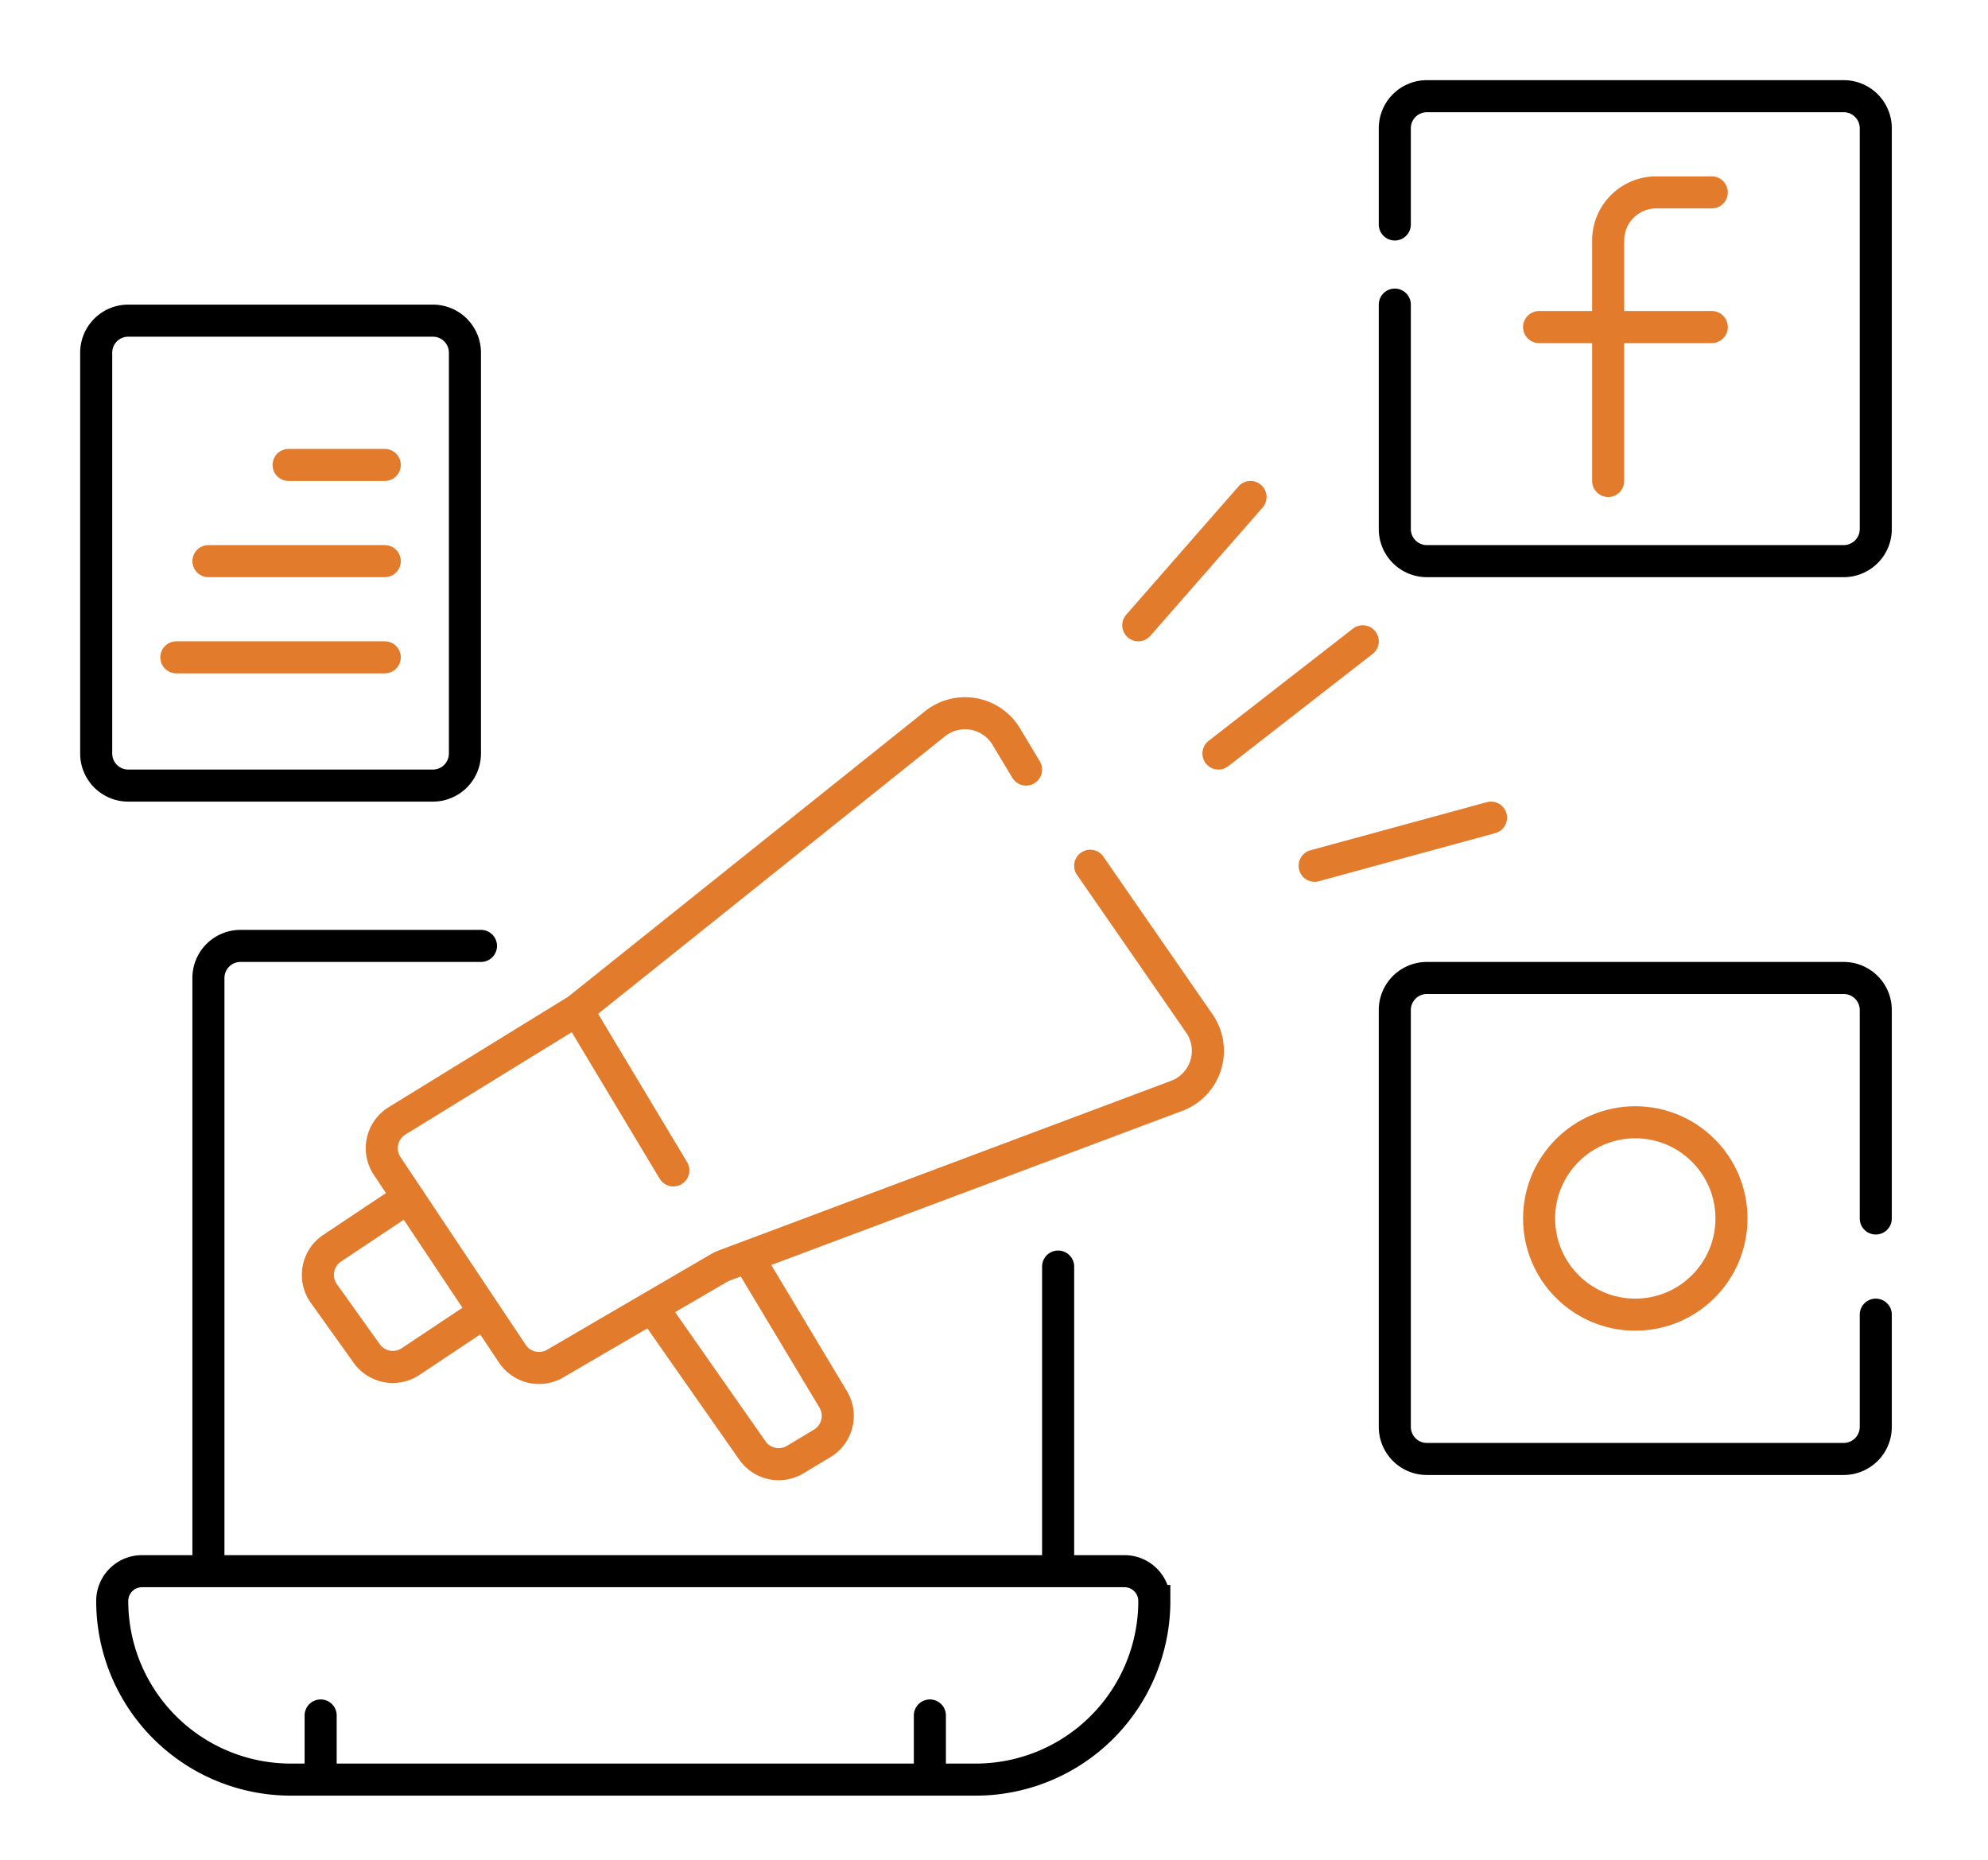 <svg width="62" height="58" fill="none" xmlns="http://www.w3.org/2000/svg"><path d="M9 14.5h3m-5.5 3H12m-6.5 3H12" stroke="#E37B2C" stroke-linecap="round"/><path d="M43.5 9.5v7a1 1 0 0 0 1 1h13a1 1 0 0 0 1-1V4a1 1 0 0 0-1-1h-13a1 1 0 0 0-1 1v3m15 31v-6.5a1 1 0 0 0-1-1h-13a1 1 0 0 0-1 1v13a1 1 0 0 0 1 1h13a1 1 0 0 0 1-1V41M15 29.5H7.5a1 1 0 0 0-1 1v18m26.5-9v9m3 1.429v0a5.571 5.571 0 0 1-5.571 5.571H9.07A5.571 5.571 0 0 1 3.5 49.929v0c0-.513.416-.929.929-.929H35.07c.513 0 .929.416.929.929zM10 53.5V55m19-1.5v2" stroke="#000" stroke-linecap="round"/><path d="m12.5 37.5-2.14 1.427a1 1 0 0 0-.26 1.413l1.337 1.872a1 1 0 0 0 1.369.25L15 41m19-14 3.404 4.918a1.5 1.5 0 0 1-.706 2.258L22.579 39.47a.994.994 0 0 0-.152.073l-5.113 2.983a1 1 0 0 1-1.336-.31l-3.903-5.853a1 1 0 0 1 .308-1.407L18 31.5M32 24l-.617-1.028a1.5 1.5 0 0 0-2.223-.4L18 31.5m0 0 3 5m2.5 3 2.485 4.142a1 1 0 0 1-.343 1.372l-.843.506a1 1 0 0 1-1.334-.284L20.5 41M35.5 19.5l3.5-4m-1 8 4.5-3.5M41 27l5.5-1.5M53.385 6h-1.731a1.5 1.5 0 0 0-1.5 1.5V15M48 10.2h5.385" stroke="#E37B2C" stroke-linecap="round"/><circle cx="51" cy="38" r="3" stroke="#E37B2C"/><path d="M13.5 10H4a1 1 0 0 0-1 1v12.5a1 1 0 0 0 1 1h9.5a1 1 0 0 0 1-1V11a1 1 0 0 0-1-1z" stroke="#000" stroke-linecap="round"/></svg>
